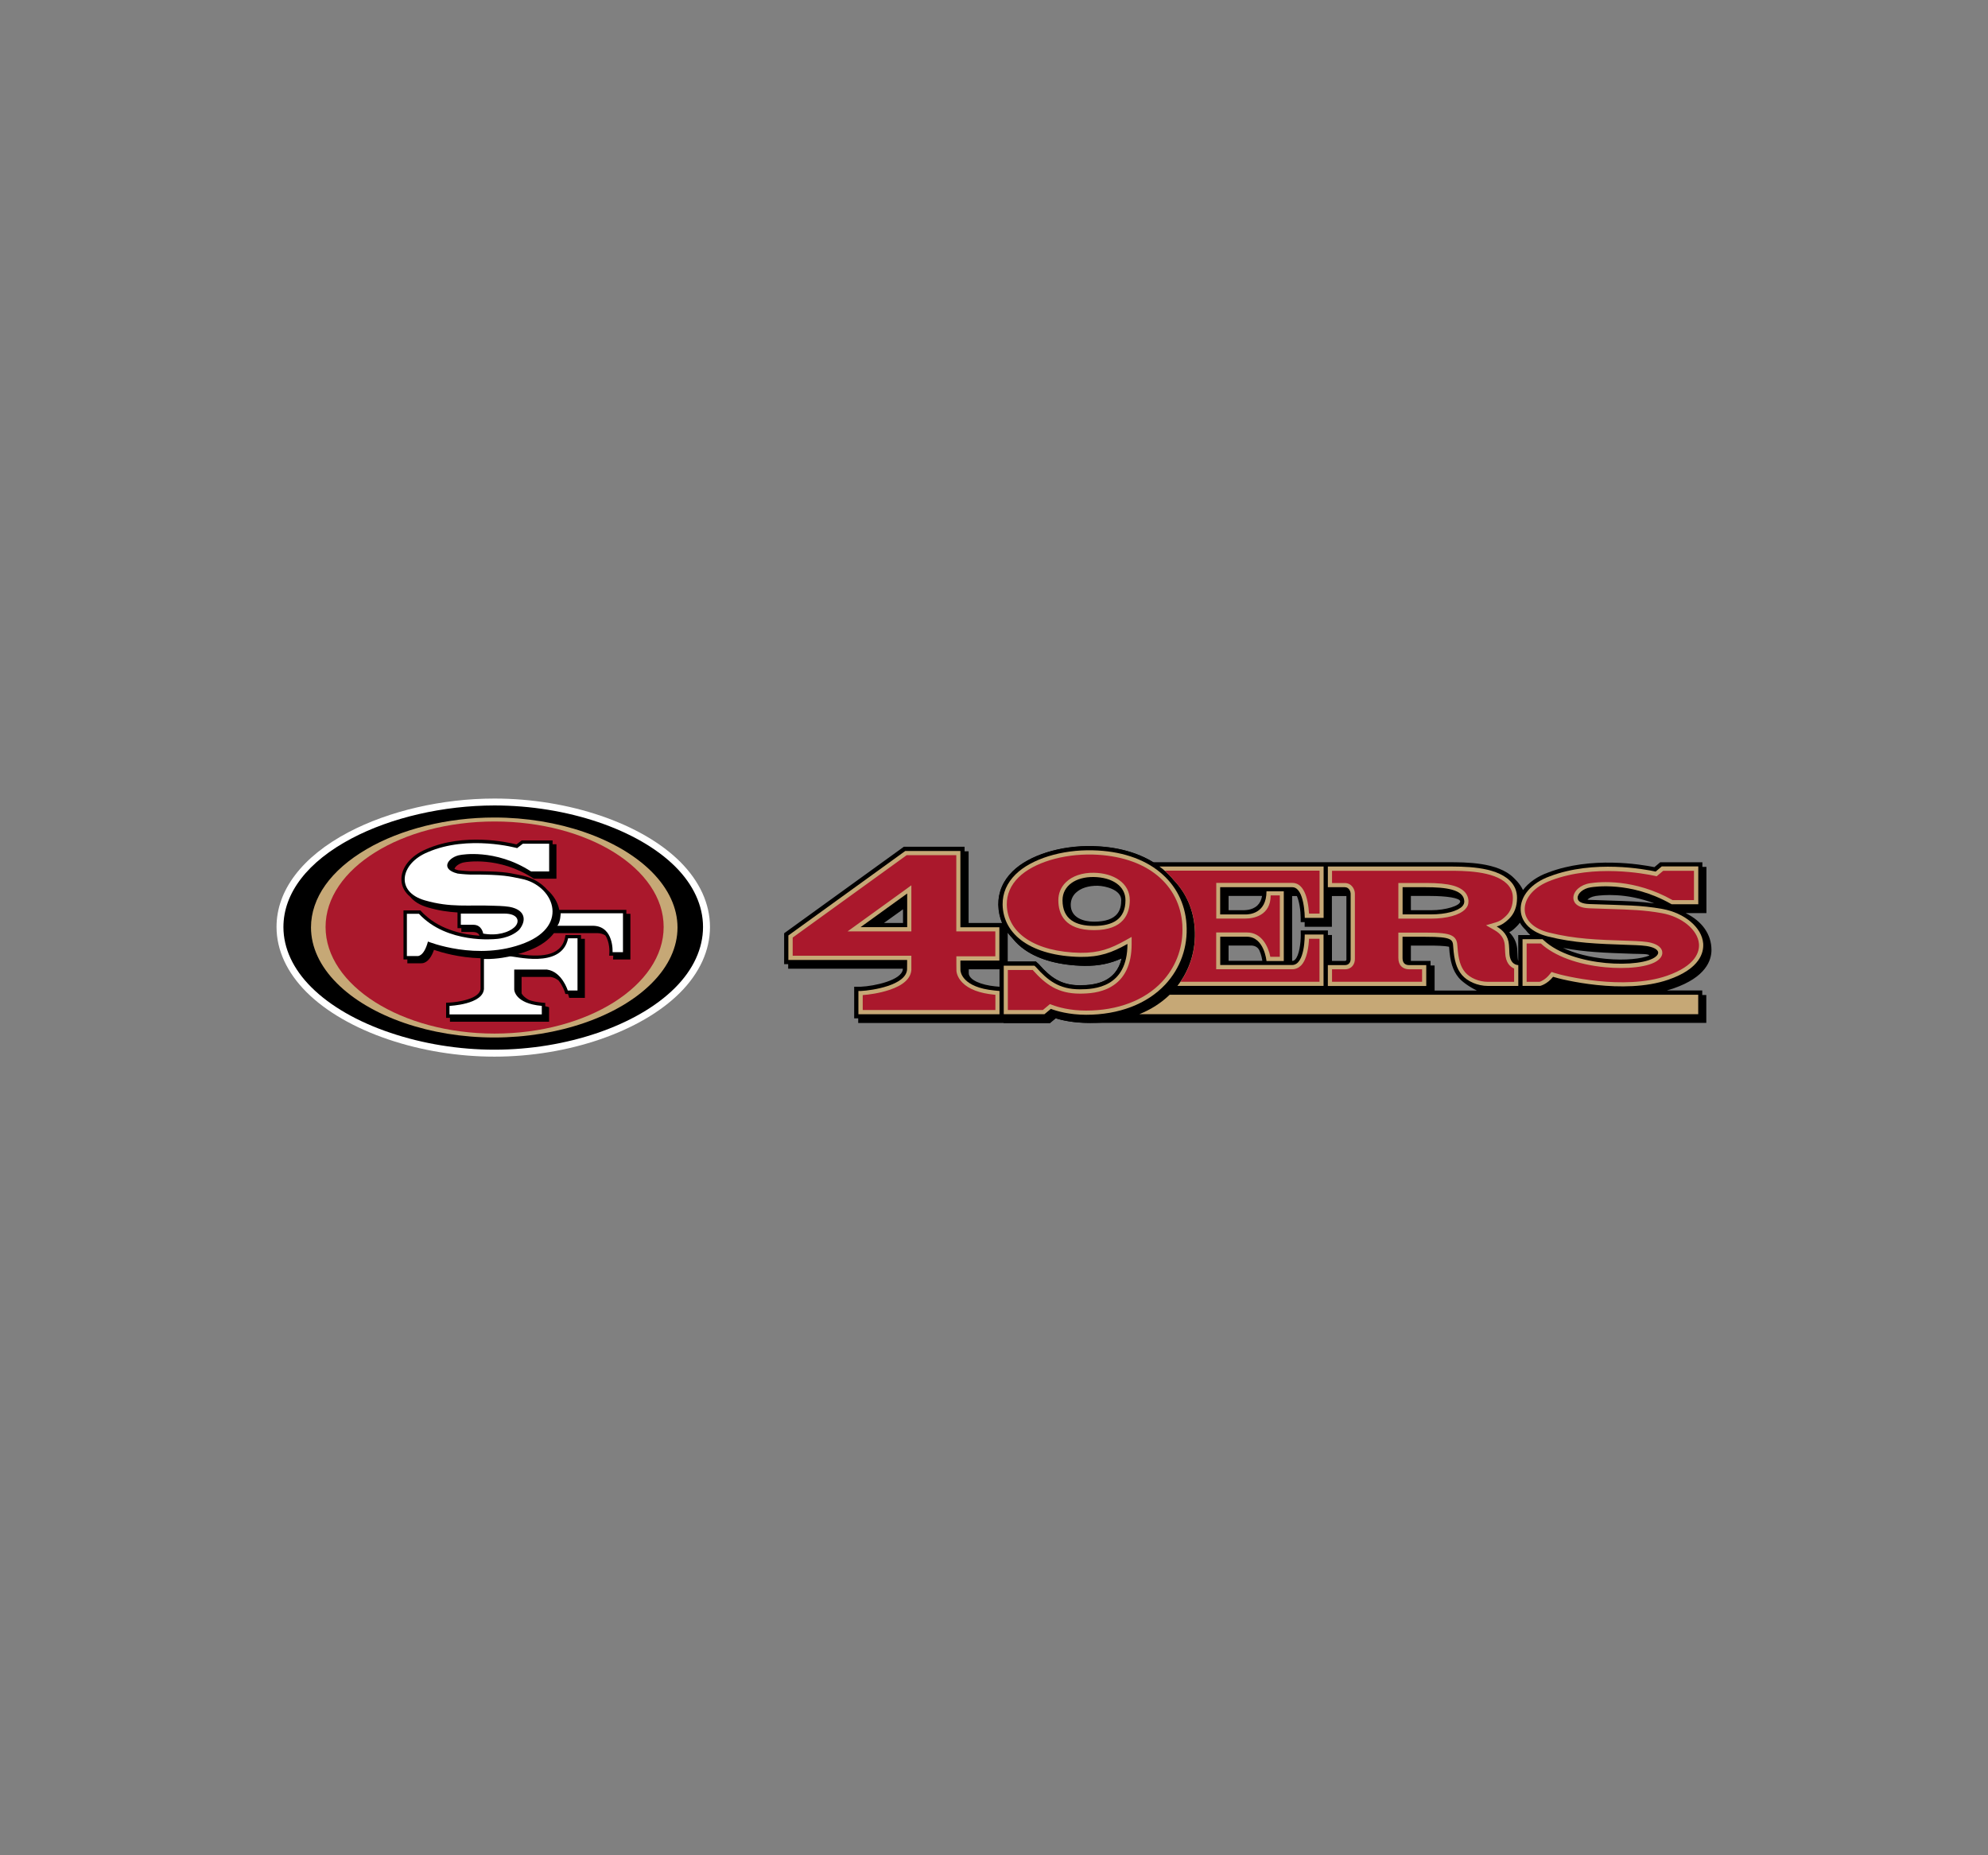 <?xml version="1.0" encoding="utf-8"?>
<!-- Generator: Adobe Illustrator 24.2.0, SVG Export Plug-In . SVG Version: 6.00 Build 0)  -->
<svg version="1.0" id="Layer_1" xmlns="http://www.w3.org/2000/svg" xmlns:xlink="http://www.w3.org/1999/xlink" x="0px" y="0px"
	 viewBox="0 0 300 280" enable-background="new 0 0 300 280" xml:space="preserve">
<rect x="0" y="0" width="300" height="280" fill="#808080" stroke="none"/>
<g>
	<g>
		<g>
			<path d="M170.48,135.86c0-1.25-0.56-2.3-1.61-3.06c-0.96-0.67-2.27-1.05-3.78-1.08c-1.76-0.03-3.27,0.48-4.25,1.44
				c-0.74,0.72-1.13,1.65-1.13,2.69c0,2.06,0.94,4.52,5.38,4.52C169.54,140.38,170.48,137.92,170.48,135.86 M176.91,149.73
				c-2.87,3.07-7.27,4.66-12.39,4.66c-2.37,0-4.18-0.37-5.2-0.71c-0.28,0.23-0.86,0.72-0.86,0.72h-7.01v-0.69h-0.61v-8.58h5.5
				l0.44,0.4l0.02,0.03c1.77,2,3.34,3.15,6.16,3.15c2.4,0,5.47-0.47,6.32-4.07c-1.67,0.75-3.35,1.16-5.65,1.13
				c-3.69-0.07-6.78-0.9-8.94-2.4c-0.74-0.51-1.37-1.1-1.88-1.75c-1.37-1.38-2.1-3.11-2.14-5.08c-0.01-1.91,0.71-3.61,2.17-5.04
				c2.47-2.43,7.23-3.92,12.11-3.79c4.27,0.11,7.91,1.3,10.52,3.44c0.63,0.52,1.2,1.09,1.7,1.7c1.88,1.97,2.96,4.46,3.15,7.29v0
				C180.53,143.74,179.33,147.14,176.91,149.73"/>
			<path d="M185.4,137.37v-2.15h5.05c-0.1,0.61-0.34,1.09-0.71,1.44c-0.85,0.78-1.94,0.71-2.57,0.71H185.4z M188.77,142.7
				c0.5,0,1.01,0.18,1.28,0.74c0.3,0.66,0.41,1.34,0.44,1.57h-5.09v-2.31H188.77 M162.33,134.76c0.74-0.72,1.92-1.1,3.33-1.08
				c1.14,0.03,3.54,0.59,3.54,2.17c0,1.39-0.43,3.25-4.12,3.25c-1.53,0-3.5-0.57-3.5-2.55
				C161.59,135.85,161.83,135.25,162.33,134.76 M136.27,139.3h-2.88c1.02-0.73,2.05-1.48,2.88-2.07V139.3 M242.82,135.91l-2.95-0.1
				c-0.12-0.01-0.22-0.02-0.32-0.03c0.23-0.23,0.63-0.45,1.18-0.54l0.01-0.01c1.12-0.17,4.64-0.51,8.9,1.11
				C247.57,136.06,245.74,136,242.82,135.91 M235.87,143.06c3.3,0.64,6.36,0.74,10.35,0.88l0.27,0.01c1.06,0.03,2.37-0.01,2.4,0.26
				c-1.17,0.48-3.55,0.78-6.53,0.5C239.88,144.47,237.64,143.9,235.87,143.06 M215.8,135.22c2.47,0,4.55,0.3,4.55,0.83
				c0,0.63-2.14,1.32-4.38,1.32h-3.06v-2.15H215.8 M229.12,145.02h-0.02c-0.04-0.16-0.07-0.35-0.08-0.59v-0.01
				c-0.01-0.34-0.03-0.74-0.06-1.18c-0.08-0.99-0.49-1.85-1.21-2.54c0.48-0.24,0.77-0.54,1.12-0.88c0.18-0.18,0.34-0.36,0.49-0.56
				c0.22,0.39,0.51,0.74,0.85,1.07c0.21,0.28,0.45,0.55,0.72,0.79h-1.82V145.02 M216.49,149.48v-3.77h-0.61v-0.69h-2.97v-2.31h2.83
				c0.95,0,2.2,0.02,2.93,0.18c0,0.02,0.01,0.05,0.01,0.07c0.14,2.2,0.56,3.52,1.44,4.59c0.47,0.57,1.58,1.39,2.76,1.95H216.49
				 M203.19,144.74c0,0.28-0.14,0.28-0.24,0.28h-1.95v-3.91h-0.61v-0.69h-4.11l0.01,0.65v0.12c0,1.12-0.22,3-0.86,3.64
				c-0.13,0.13-0.26,0.19-0.42,0.19h-0.02v-9.79h0.64c0.03,0,0.05,0.01,0.08,0.01c0.37,0.83,0.57,2.22,0.57,3.3l0,0.63h0.6v0.7h4.11
				v-4.64h2.19V144.74 M162.94,148.69c-2.81,0-4.39-1.16-6.16-3.15l-0.02-0.02l-0.44-0.41h-4.25v-4.34
				c0.22,0.29,0.46,0.57,0.72,0.84c0.51,0.65,1.14,1.23,1.88,1.75c2.17,1.5,5.26,2.33,8.95,2.4c2.3,0.02,3.98-0.38,5.65-1.13
				C168.41,148.21,165.34,148.69,162.94,148.69 M150.83,148.92l-0.67-0.06c-2.06-0.2-3.97-0.95-3.97-2v-0.57h4.64V148.92
				 M256.9,149.48h-5.36c0.34-0.1,0.69-0.21,1.03-0.32c4.85-1.68,5.7-4.22,5.7-5.78c0-2.33-1.37-4.33-3.89-5.57h3.13v-6.98h-0.61
				v-0.69h-6.37l-0.87,0.73c-2.08-0.42-9.55-1.66-16.03,0.81c-1.66,0.59-2.97,1.53-3.8,2.65c-0.51-1.06-1.3-1.73-1.42-1.86
				c-2.37-2.35-7.2-2.34-9.88-2.34h-0.28h-44.22c-2.45-1.51-5.56-2.35-9.11-2.44c-4.88-0.12-9.63,1.37-12.11,3.8
				c-1.45,1.43-2.18,3.12-2.17,5.04c0.02,0.99,0.21,1.91,0.57,2.77h-5.04v-10.82h-0.61v-0.69h-9.16l-18.07,13.06v4.66h0.61v0.69
				h17.3v0.08c-0.13,1.65-4.27,2.55-6.36,2.64h-0.98v4.77h0.61v0.7h22.55h6.38c0,0,0.58-0.49,0.86-0.72
				c0.99,0.33,2.72,0.69,4.97,0.71h93.22v-4.21h-0.61V149.48"/>
		</g>
		<g>
			<path fill="#C6A876" d="M136.9,134.85l-7.04,5.08h7.04V134.85z M150.1,149.49l0.73,0.07v3.51h-21.29l0-3.51h0.36
				c1.77-0.08,6.82-0.87,6.98-3.24c0-0.16,0.01-0.91,0.01-0.9v-0.54h-17.92v-3.7l17.64-12.75h8.32v11.51h5.88v5.03h-5.88v0.64
				l0.01,0.88C144.96,146.62,145.14,149.02,150.1,149.49"/>
			<path fill="#C6A876" d="M160.34,135.86c0,2.88,1.96,3.88,4.75,3.88c2.8,0,4.75-1,4.75-3.88c0-2.15-2.01-3.45-4.77-3.5
				C162.31,132.31,160.34,133.71,160.34,135.86 M175.83,148.6c-2.75,2.93-6.99,4.55-11.92,4.55c-2.59,0-4.49-0.57-5.33-0.89
				l-0.96,0.8h-6.15v-7.32h4.62l0.23,0.21c1.79,2.02,3.51,3.36,6.63,3.36c2.2,0,7.19-0.27,7.19-6.85c-2.32,1.3-4.15,1.99-7.11,1.96
				c-7.37-0.14-11.65-3.32-11.73-7.9c-0.02-1.73,0.65-3.27,1.97-4.57c2.36-2.32,6.93-3.74,11.65-3.62c4.12,0.1,7.63,1.24,10.12,3.3
				c2.41,1.98,3.8,4.7,4.01,7.86C179.28,142.91,178.13,146.14,175.83,148.6"/>
			<path fill="#C6A876" d="M257.02,142.38c-0.2-2.43-2.83-4.6-6.16-5.2c-3.33-0.59-5.47-0.54-11.02-0.74
				c-1.12-0.04-1.77-0.36-1.77-0.94c0-0.66,0.81-1.4,1.96-1.58c0.53-0.08,5.99-0.96,12.08,2.47l0.15,0.08l4.02,0v-5.71h-5.51
				l-0.92,0.78c-1.57-0.34-9.32-1.82-15.99,0.72c-2.77,0.99-4.49,3.01-4.38,5.13c0.09,1.85,1.63,3.33,4.12,3.95
				c3.99,0.99,7.36,1.1,12.04,1.26l0.27,0.01c1.34,0.04,2.41,0.09,3.12,0.28c0.88,0.23,1.14,0.57,1.19,0.8
				c0.04,0.19-0.04,0.41-0.33,0.66c-2.05,1.8-12.53,1.64-16.93-2.44l-0.18-0.17h-3.02v7.05h2.67c0.05-0.01,1.05-0.26,1.94-1.37
				c1.19,0.4,10.66,2.76,17.38,0.44C256.58,146.2,257.12,143.71,257.02,142.38"/>
			<path fill="#C6A876" d="M176.51,150.13c-1.28,1.24-2.82,2.22-4.57,2.93h84.33v-2.93H176.51z"/>
			<path fill="#C6A876" d="M215.19,133.9h-3.53V138h4.3c2.25,0,4-0.5,4.7-1.21c0.22-0.24,0.32-0.49,0.31-0.79
				C220.89,134.21,218.07,133.9,215.19,133.9 M229.12,145.65v3.15h-4.59c-1.57,0-3.11-0.7-3.93-1.67c-0.79-0.95-1.16-2.17-1.3-4.22
				c-0.07-1.1-0.09-1.53-4.18-1.53h-3.47v3.18c0,0.59,0.21,1.1,1.02,1.1h2.56v3.15h-14.85v-3.15h2.56c0.71,0,0.88-0.56,0.88-0.92
				v-9.89c0-0.2-0.18-0.95-0.88-0.95h-2.56v-3.12h17.87c2.45,0,7.35-0.09,9.61,2.15c0.72,0.71,1.07,1.58,1.07,2.59
				c0,1.31-0.41,2.37-1.21,3.15c-0.6,0.58-1.1,0.94-1.86,1.16c0.95,0.55,1.75,1.41,1.85,2.77c0.04,0.44,0.05,0.82,0.06,1.17
				C227.84,145.52,228.86,145.65,229.12,145.65"/>
			<path fill="#C6A876" d="M195.01,133.9c1.87,0,1.89,4.63,1.89,4.63h2.84v-7.75h-24.77c0.16,0.12,0.32,0.24,0.47,0.36
				c0.63,0.52,1.2,1.09,1.7,1.7c1.88,1.97,2.96,4.46,3.15,7.29v0.01c0.21,3.18-0.71,6.21-2.61,8.65h22.05v-7.75h-2.84
				c0,0,0.08,4.6-1.9,4.6h-10.85v-4.27h4.01c2.64,0,2.97,3.67,2.97,3.67c0,0,2.61,0,2.61,0v-10.52h-2.61c0,3.41-2.68,3.49-3.13,3.49
				h-3.86v-4.11H195.01z"/>
			<path fill="#AA182C" d="M221.11,137.22c-0.85,0.89-2.78,1.42-5.15,1.42h-4.94v-5.38h4.16c1.82,0,3.13,0.13,4.12,0.4
				c1.84,0.52,2.27,1.54,2.3,2.31C221.62,136.45,221.46,136.87,221.11,137.22 M227.14,143.78v-0.01c-0.01-0.33-0.03-0.71-0.06-1.12
				c-0.07-0.97-0.57-1.71-1.54-2.27l-1.29-0.74l1.43-0.42c0.76-0.22,1.14-0.56,1.6-1c0.68-0.66,1.02-1.57,1.02-2.7
				c0-0.84-0.29-1.54-0.89-2.13c-1.99-1.98-6.56-1.97-8.88-1.97h-0.28h-17.24v1.85h1.93c1.03,0,1.52,0.95,1.52,1.59v9.89
				c0,0.75-0.47,1.54-1.52,1.54h-1.93v1.88h13.59v-1.88h-1.92c-0.51,0-0.92-0.15-1.21-0.44c-0.3-0.3-0.45-0.73-0.45-1.28v-3.82h4.1
				c2.15,0,3.23,0.12,3.87,0.41c0.87,0.4,0.91,1.13,0.95,1.72c0.13,1.9,0.45,3.01,1.15,3.85c0.72,0.86,2.11,1.45,3.44,1.45h3.96
				v-2.01C227.93,145.94,227.2,145.35,227.14,143.78 M256.38,142.43L256.38,142.43c-0.17-2.09-2.59-4.09-5.63-4.62
				c-2.61-0.46-4.52-0.52-7.97-0.63l-2.96-0.1c-2.15-0.08-2.39-1.13-2.39-1.57c0-1.04,1.08-1.99,2.5-2.21h0.01
				c1.46-0.23,6.67-0.72,12.47,2.55h3.22v-4.43l-4.64,0l-0.99,0.83l-0.31-0.07c-1.46-0.32-9.1-1.78-15.62,0.69l-0.01,0.01
				c-2.51,0.9-4.06,2.66-3.97,4.5c0.08,1.56,1.44,2.82,3.64,3.36c3.92,0.98,7.27,1.09,11.91,1.24l0.27,0.01
				c1.38,0.05,2.49,0.1,3.26,0.3c1.21,0.32,1.57,0.87,1.66,1.28c0.07,0.31,0.03,0.78-0.53,1.27c-1.35,1.19-5.02,1.43-8.06,1.14
				c-4.14-0.39-7.68-1.7-9.72-3.59h-2.14v5.75v0.04h1.95c0.23-0.07,0.9-0.35,1.53-1.14l0.28-0.35l0.42,0.14
				c1.36,0.46,10.53,2.67,16.98,0.44C255.97,145.73,256.48,143.58,256.38,142.43 M177.15,132.85c1.88,1.97,2.96,4.46,3.16,7.29v0.01
				c0.19,2.9-0.57,5.69-2.15,8.02h20.96v-6.49h-1.58c-0.05,1.05-0.26,3.07-1.2,4.03c-0.37,0.37-0.83,0.57-1.33,0.57h-11.48v-5.55
				h4.65c2.24,0,3.22,2.16,3.52,3.67h1.43v-9.26h-1.38c0,3.06-2.6,3.49-3.8,3.49h-4.41v-5.38h11.5c0.77,0,1.79,0.49,2.27,2.82
				c0.14,0.67,0.2,1.34,0.23,1.81h1.59v-6.48h-23.35C176.27,131.86,176.74,132.34,177.15,132.85 M165.09,140.38
				c-4.45,0-5.38-2.46-5.38-4.52c0-1.04,0.39-1.98,1.13-2.7c0.98-0.96,2.49-1.47,4.25-1.44c1.51,0.03,2.82,0.41,3.78,1.09
				c1.06,0.74,1.62,1.8,1.62,3.05C170.48,137.92,169.54,140.38,165.09,140.38 M174.65,132.13c-2.39-1.96-5.76-3.05-9.74-3.16
				c-4.55-0.11-8.95,1.23-11.19,3.43c-1.2,1.18-1.8,2.57-1.79,4.12c0.08,4.36,4.33,7.15,11.1,7.28c2.83,0.03,4.57-0.63,6.79-1.87
				l0.95-0.53v1.08c0,3.07-1.04,5.25-3.09,6.44c-1.6,0.94-3.47,1.04-4.74,1.04c-3.26,0-5.13-1.36-7.08-3.55l-0.03-0.02h-3.74v6.04
				h5.29c0.24-0.19,1.06-0.89,1.06-0.89l0.35,0.13c0.85,0.32,2.64,0.85,5.11,0.85c4.76,0,8.83-1.54,11.46-4.35
				c2-2.14,3.08-4.89,3.08-7.84c0-0.26-0.01-0.53-0.02-0.79C178.22,136.55,176.91,133.99,174.65,132.13 M137.53,140.57h-9.63
				l8.63-6.23l1-0.73V140.57 M145.22,148.29c-0.8-0.82-0.88-1.62-0.89-1.77l0-0.02c0,0-0.01-0.9-0.01-0.9v-1.27h5.88v-3.76h-5.89
				v-11.51h-7.48l-17.21,12.44v2.74h17.91v1.18l0,0.92v0.02c-0.09,1.31-1.2,2.34-3.32,3.04c-1.49,0.5-3.13,0.72-4.02,0.78v2.25
				h20.02v-2.29c-0.09-0.01-0.15-0.02-0.15-0.02C147.82,149.91,146.2,149.29,145.22,148.29"/>
		</g>
	</g>
	<g>
		<g>
			<path fill="#FFFFFF" d="M74.61,159.47c11.15,0,22.13-3.78,27.99-9.63c2.97-2.97,4.54-6.4,4.54-9.93c0-3.49-1.55-6.89-4.48-9.83
				c-5.81-5.81-16.81-9.56-28.05-9.56c-7.86,0-15.89,1.85-22.02,5.08c-7,3.69-10.86,8.77-10.86,14.3c0,3.47,1.56,6.86,4.5,9.81
				c2.94,2.94,7.22,5.42,12.36,7.16C63.61,158.57,69.15,159.47,74.61,159.47"/>
			<path d="M53.07,126.53c-6.64,3.5-10.3,8.25-10.3,13.38c0,3.19,1.45,6.33,4.2,9.07c2.83,2.83,6.96,5.22,11.96,6.9
				c4.92,1.66,10.34,2.54,15.68,2.54c10.89,0,21.58-3.66,27.25-9.33c2.77-2.77,4.23-5.95,4.23-9.19c0-3.21-1.44-6.36-4.17-9.09
				c-5.62-5.62-16.34-9.25-27.31-9.25C66.9,121.57,59.05,123.38,53.07,126.53"/>
			<path fill="#C6A876" d="M74.59,156.58c9.61,0,18.72-3.14,23.76-8.19c2.55-2.55,3.89-5.45,3.89-8.41c0-2.95-1.35-5.86-3.89-8.41
				c-5.05-5.05-14.16-8.19-23.76-8.19c-7.06,0-14.08,1.74-19.27,4.78c-5.41,3.16-8.39,7.36-8.39,11.81c0,2.95,1.35,5.86,3.9,8.41
				C55.87,153.45,64.97,156.58,74.59,156.58"/>
			<path fill="#AA182C" d="M74.64,155.99c14.09,0,25.51-7.3,25.51-16.09c0-8.79-11.42-15.92-25.51-15.92
				c-14.09,0-25.51,7.13-25.51,15.92C49.13,148.69,60.55,155.99,74.64,155.99"/>
			<path d="M94.59,137.9h-0.07v-0.58H94H84.4c-0.22-1.14-0.87-2.19-1.81-3.02c-0.92-1.06-2.26-1.85-3.78-2.16l-0.63-0.13
				c-1.46-0.31-2.61-0.55-7.25-0.53c0,0-0.89-0.03-1.76-0.14c-0.22-0.06-0.41-0.12-0.58-0.19c0.06-0.39,0.77-0.92,1.57-1.02
				c0.08-0.01,5.11-0.94,10.28,2.41l0.13,0.08h3.4v-5.2h-0.58v-0.58h-4.66c0,0-0.55,0.42-0.79,0.6c-1.34-0.34-7.92-1.78-13.6,0.71
				c-2.39,0.99-3.87,2.85-3.76,4.74c0.05,0.95,0.51,1.78,1.3,2.43c0.58,0.73,1.49,1.29,2.68,1.63c1.68,0.49,3.11,0.68,4.48,0.76
				v0.17v2.2h0.58v0.58h1.77c0.74,0,0.92,0.41,0.97,0.56c-2.26-0.15-5.71-0.79-8.24-3.14l-0.09-0.1H64
				c-0.14-0.13-0.28-0.27-0.41-0.42l-0.15-0.16h-2.55v7.4h0.58v0.58h2.08c0.3,0.02,1.27-0.08,1.94-2.03
				c1.08,0.38,3.75,1.18,7.03,1.27v4.61c-0.11,1.55-3.52,2.03-4.71,2.08l-0.49,0.02v2.29h0.58v0.58h14.96v-2.19l-0.38-0.1
				c-0.07-0.02-0.13-0.03-0.2-0.05v-0.5l-0.46-0.04c-0.84-0.08-1.49-0.22-1.99-0.4c-0.94-0.53-1.1-0.96-1.12-1.02v-2.46h4.38
				c0.46,0.07,0.86,0.27,1.2,0.54c0.63,0.78,0.92,1.67,0.92,1.68l0.11,0.36l0.38,0h0.01c0.05,0.13,0.08,0.22,0.08,0.22l0.11,0.36
				l0.38,0h1.98v-8.91h-0.51h-0.07v-0.58h-0.51h-1.83l-0.08,0.41c-0.61,2.96-4.04,2.92-7.08,2.47c0.6-0.16,1.19-0.36,1.79-0.6
				c1.63-0.65,2.85-1.53,3.62-2.56h6.57c0.46,0.01,0.85,0.13,1.18,0.34c0.69,1.01,0.62,2.5,0.62,2.52l-0.03,0.54h0.54h0.07
				c0,0.02,0,0.04,0,0.04l-0.03,0.54l0.54,0h2.08v-6.9H94.59z"/>
			<path fill="#FFFFFF" d="M84.11,139.72h5.44c3.11,0.1,2.89,3.98,2.89,3.98h1.57v-5.87h-9.4
				C84.61,137.83,84.59,139.14,84.11,139.72"/>
			<path fill="#FFFFFF" d="M73.03,144.74v4.51c-0.16,2.36-5.2,2.56-5.2,2.56v1.29h13.93v-1.29c-4.14-0.36-4.16-2.47-4.16-2.47v-3.01
				h4.95c2.26,0.32,3.13,3.16,3.13,3.16h1.47v-7.88h-1.42c-0.99,4.75-8.26,2.61-8.8,2.73C76.94,144.33,75.14,144.79,73.03,144.74"/>
			<path fill="#FFFFFF" d="M77.38,136.98c1.89,0.55,2.07,2,0.96,3.35c-1.42,1.34-3.58,1.39-3.58,1.39s-7.29,0.79-11.54-3.81H61.4
				v6.38h1.59c0,0,0.97,0.15,1.59-2.19c0,0,7.48,3.04,14.6,0.22c6.89-2.74,4.27-8.74-0.47-9.68c-1.82-0.36-2.55-0.67-7.78-0.65
				c0,0-0.95-0.03-1.87-0.15c-2.88-0.72-1.24-2.59,0.45-2.81c0,0,5.2-1.02,10.62,2.49h2.74v-4.18h-3.98L78.04,128
				c0,0-7.38-2.06-13.51,0.62c-4.12,1.7-4.92,5.96-0.43,7.26c3.96,1.14,6.49,0.66,10.5,0.82C75.73,136.73,76.7,136.78,77.38,136.98"
				/>
			<path fill="#FFFFFF" d="M71.43,139.57h-1.89v-1.69c1.47,0,4.45,0.01,6.57,0c2.13,0,2.41,1.23,1.52,2.06
				c-0.85,0.78-2.62,1.34-4.71,0.96C72.91,140.9,72.74,139.57,71.43,139.57"/>
		</g>
	</g>
</g>
</svg>
